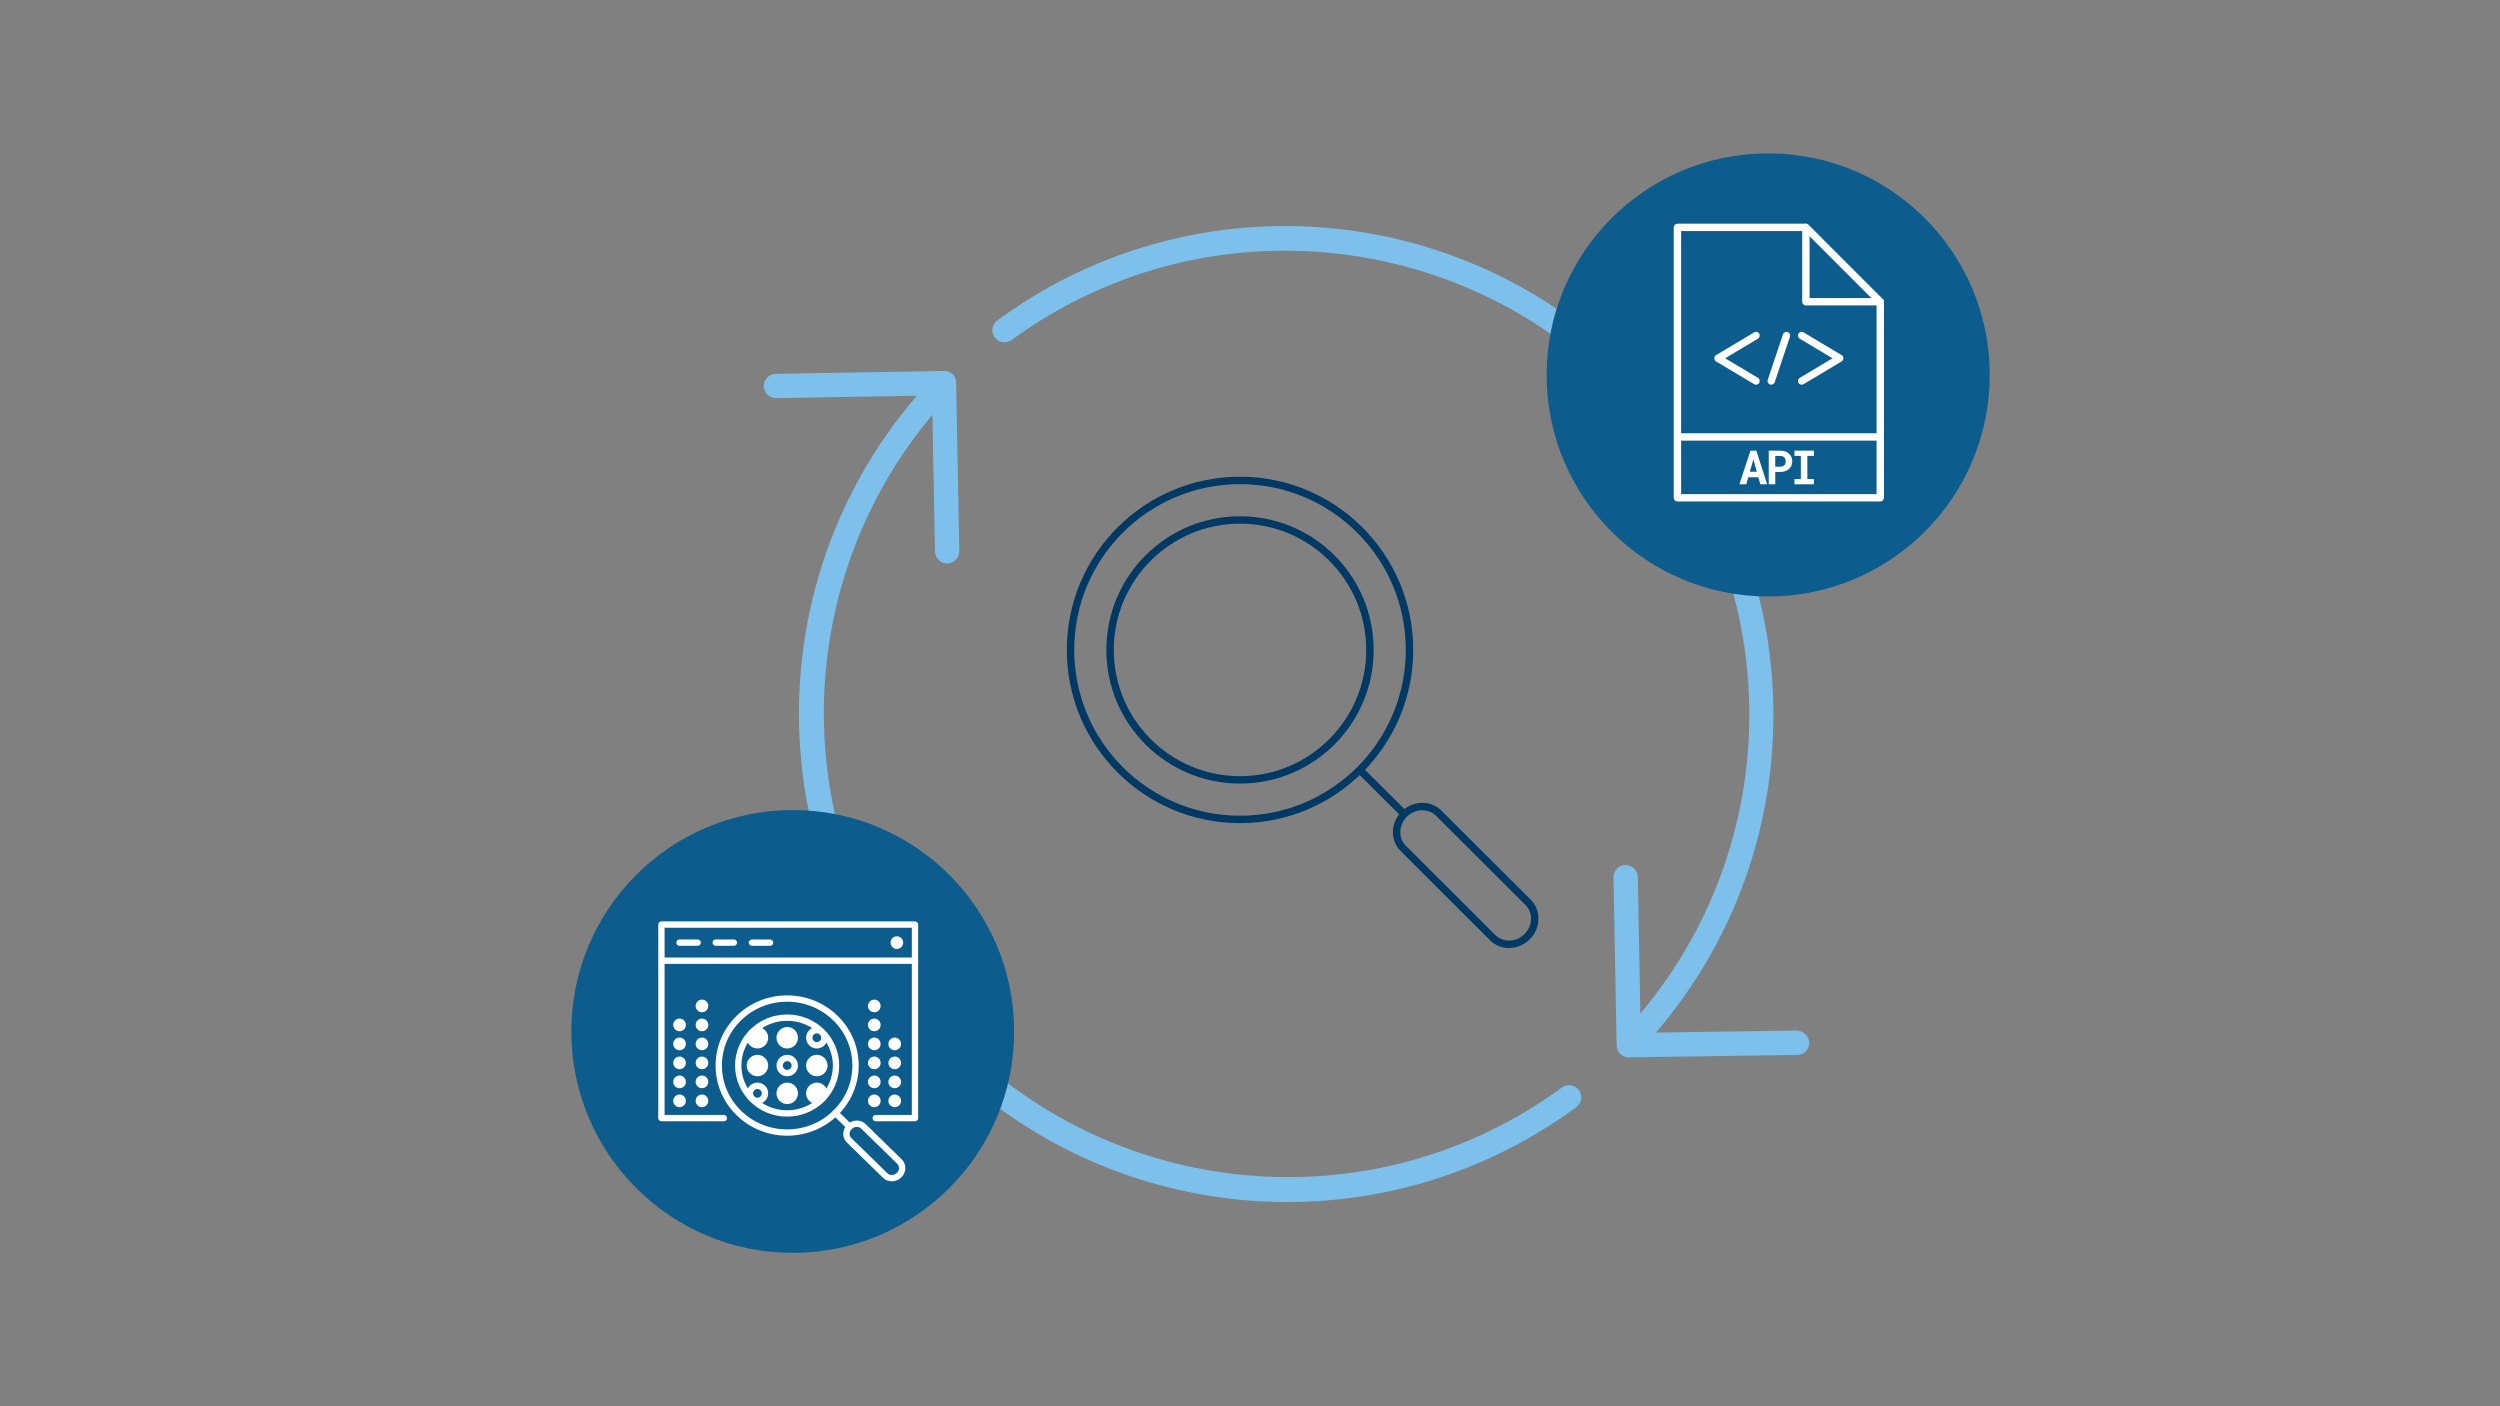 <svg viewBox="0 0 1200 675" xmlns="http://www.w3.org/2000/svg"><rect x="0" y="0" width="1200" height="675" fill="#808080" stroke="none"/><defs><style>.cls-1{stroke:#003963;stroke-miterlimit:10;stroke-width:3.562px;}.cls-1,.cls-2,.cls-3{fill:none;}.cls-4,.cls-5{fill:#fff;}.cls-6{fill:#7cc0eb;}.cls-7{fill:#0c5c8d;}.cls-5,.cls-2{stroke-width:3.051px;}.cls-5,.cls-2,.cls-3{stroke:#fff;stroke-linecap:round;stroke-linejoin:round;}.cls-3{stroke-width:3.038px;}</style></defs><g id="examples"><g id="b"><g id="c"><path d="m448.787,264.7c.057,3.185,2.656,5.736,5.841,5.736h.105c3.225-.058,5.793-2.719,5.736-5.944v-.002l-1.53-80.672c.146-3.029-2.191-5.602-5.22-5.748-.238-.011-.477-.007-.714.012l-80.602,1.355c-3.226.026-5.82,2.662-5.794,5.887.026,3.226,2.662,5.82,5.887,5.794h.117l67.46-1.168c-84.336,98.164-73.126,246.109,25.038,330.444,82.757,71.099,203.633,75.676,291.529,11.038,2.597-1.916,3.148-5.574,1.232-8.171-1.916-2.597-5.574-3.148-8.171-1.232h0c-99.273,72.639-238.635,51.048-311.274-48.225-60.546-82.747-56.781-196.137,9.122-274.684l1.238,65.579h0Z" class="cls-6"></path><path d="m779.802,174.776c-81.879-79.827-209.539-88.566-301.532-20.641-2.405,2.15-2.612,5.842-.462,8.247,1.876,2.099,4.984,2.561,7.39,1.098,99.19-72.763,238.585-51.339,311.348,47.852,60.777,82.851,56.992,196.526-9.161,275.151l-1.238-65.568c-.119-3.199-2.745-5.732-5.946-5.736-3.225.058-5.793,2.719-5.736,5.944v.002l1.53,80.672c.057,3.185,2.656,5.736,5.841,5.736h.082l80.8-1.168c3.225-.045,5.804-2.696,5.759-5.921h0c-.267-3.135-2.794-5.598-5.934-5.783l-67.694.97c80.669-94.086,74.074-234.73-15.046-320.854h0Z" class="cls-6"></path></g></g><circle r="106.347" cy="179.966" cx="848.728" class="cls-7"></circle><circle r="106.277" cy="495.103" cx="380.519" class="cls-7"></circle><line y2="390.79" x2="674.032" y1="369.536" x1="652.69" class="cls-1"></line><path d="m733.5,433.15c4.431,4.413,4.217,11.782-.479,16.458h0c-4.696,4.677-12.095,4.89-16.526.477l-42.934-42.828c-4.431-4.413-4.217-11.782.479-16.458h0c4.696-4.677,12.095-4.89,16.526-.477l42.934,42.828Z" class="cls-1"></path><circle r="81.358" cy="311.962" cx="595.206" class="cls-1"></circle><circle r="62.374" cy="311.962" cx="595.206" class="cls-1"></circle></g><g id="Isolation_Mode"><path d="m902.523,240.718h-97.359c-.977,0-1.77-.792-1.77-1.77V109.136c0-.978.793-1.77,1.77-1.77h61.661c.469,0,.92.187,1.252.519l35.698,35.698c.332.332.519.782.519,1.252v94.114c0,.978-.793,1.77-1.77,1.77Zm-95.589-3.54h93.819v-91.611l-34.661-34.661h-59.158v126.272Z" class="cls-4"></path><path d="m902.523,146.604h-35.698c-.977,0-1.77-.792-1.77-1.77v-35.698c0-.978.793-1.77,1.77-1.77s1.77.792,1.77,1.77v33.928h33.928c.977,0,1.77.792,1.77,1.77s-.793,1.77-1.77,1.77Z" class="cls-4"></path><path d="m844,229.086h-4.847l-.954,3.372h-3.282l5.291-16.15h2.828l5.192,16.15h-3.284l-.943-3.372Zm-4.082-2.651h3.35l-1.653-5.945-1.698,5.945Z" class="cls-4"></path><path d="m852.115,226.534v5.924h-3.117v-16.15h5.524c.88,0,1.676.127,2.386.383s1.314.61,1.813,1.065c.5.455.884,1,1.154,1.636.271.636.406,1.342.406,2.118,0,.725-.135,1.394-.406,2.008-.27.614-.653,1.145-1.154,1.592-.499.447-1.103.797-1.813,1.048s-1.505.377-2.386.377h-2.406Zm0-2.528h2.406c.444,0,.829-.067,1.154-.2.326-.133.597-.314.816-.543.218-.229.38-.494.487-.793.107-.299.161-.611.161-.937,0-.377-.054-.728-.161-1.054s-.27-.61-.487-.854c-.219-.244-.49-.436-.816-.577-.325-.141-.71-.211-1.154-.211h-2.406v5.169Z" class="cls-4"></path><path d="m861.34,216.308h9.339v2.518h-3.151v11.126h3.151v2.507h-9.339v-2.507h3.072v-11.126h-3.072v-2.518Z" class="cls-4"></path><path d="m842.889,184.658c-.31,0-.622-.081-.907-.251l-18.255-10.914c-.535-.32-.862-.897-.862-1.52s.327-1.2.862-1.52l18.255-10.914c.838-.5,1.926-.23,2.427.611.502.839.228,1.926-.611,2.428l-15.714,9.394,15.714,9.394c.839.502,1.113,1.589.611,2.428-.331.555-.919.862-1.52.862Z" class="cls-4"></path><path d="m864.797,184.658c-.602,0-1.189-.307-1.52-.862-.502-.839-.228-1.926.611-2.428l15.714-9.394-15.714-9.394c-.839-.502-1.113-1.589-.611-2.428.501-.841,1.59-1.111,2.427-.611l18.255,10.914c.535.32.862.897.862,1.52s-.327,1.2-.862,1.52l-18.255,10.914c-.285.17-.597.251-.907.251Z" class="cls-4"></path><path d="m850.192,184.659c-.186,0-.376-.03-.561-.092-.928-.31-1.428-1.313-1.118-2.24l7.302-21.827c.31-.927,1.311-1.429,2.24-1.117.928.31,1.428,1.313,1.118,2.24l-7.302,21.827c-.248.74-.938,1.209-1.679,1.209Z" class="cls-4"></path><rect height="3.54" width="97.359" y="207.97" x="805.164" class="cls-4"></rect><line y2="540.825" x2="407.765" y1="534.218" x1="400.985" class="cls-3"></line><path d="m431.76,557.566c1.788,1.744,1.702,4.657-.193,6.506h0c-1.895,1.849-4.881,1.933-6.669.189l-17.326-16.93c-1.788-1.744-1.702-4.657.193-6.506h0c1.895-1.849,4.881-1.933,6.669-.189l17.326,16.93Z" class="cls-3"></path><ellipse ry="32.161" rx="32.832" cy="511.46" cx="377.824" class="cls-3"></ellipse><ellipse ry="22.995" rx="23.475" cy="511.46" cx="377.824" class="cls-3"></ellipse><polyline points="420.351 536.682 439.191 536.682 439.191 461.122" class="cls-3"></polyline><polyline points="317.48 461.122 439.191 461.122 439.191 443.797 317.48 443.797 317.48 461.122 317.48 536.682 347.448 536.682" class="cls-3"></polyline><line y2="452.46" x2="334.867" y1="452.46" x1="326.174" class="cls-3"></line><line y2="452.46" x2="352.254" y1="452.46" x1="343.561" class="cls-3"></line><line y2="452.46" x2="369.642" y1="452.46" x1="360.948" class="cls-3"></line><path d="m430.497,449.422c-1.678,0-3.038,1.36-3.038,3.038s1.36,3.038,3.038,3.038,3.038-1.36,3.038-3.038-1.36-3.038-3.038-3.038h0Z" class="cls-4"></path><path d="m326.185,525.376c-1.678,0-3.038,1.36-3.038,3.038s1.36,3.038,3.038,3.038,3.038-1.36,3.038-3.038-1.36-3.038-3.038-3.038h0Z" class="cls-4"></path><path d="m336.948,525.376c-1.678,0-3.038,1.36-3.038,3.038s1.36,3.038,3.038,3.038,3.038-1.36,3.038-3.038-1.36-3.038-3.038-3.038h0Z" class="cls-4"></path><path d="m326.185,516.263c-1.678,0-3.038,1.36-3.038,3.038s1.36,3.038,3.038,3.038,3.038-1.36,3.038-3.038-1.36-3.038-3.038-3.038h0Z" class="cls-4"></path><path d="m336.948,516.263c-1.678,0-3.038,1.36-3.038,3.038s1.36,3.038,3.038,3.038,3.038-1.36,3.038-3.038-1.36-3.038-3.038-3.038h0Z" class="cls-4"></path><path d="m326.185,507.151c-1.678,0-3.038,1.36-3.038,3.038s1.36,3.038,3.038,3.038,3.038-1.36,3.038-3.038-1.36-3.038-3.038-3.038h0Z" class="cls-4"></path><path d="m336.948,507.151c-1.678,0-3.038,1.36-3.038,3.038s1.36,3.038,3.038,3.038,3.038-1.36,3.038-3.038-1.36-3.038-3.038-3.038h0Z" class="cls-4"></path><path d="m326.185,498.037c-1.678,0-3.038,1.36-3.038,3.038s1.36,3.038,3.038,3.038,3.038-1.36,3.038-3.038-1.36-3.038-3.038-3.038h0Z" class="cls-4"></path><path d="m336.948,498.037c-1.678,0-3.038,1.36-3.038,3.038s1.36,3.038,3.038,3.038,3.038-1.36,3.038-3.038-1.36-3.038-3.038-3.038h0Z" class="cls-4"></path><path d="m326.185,488.925c-1.678,0-3.038,1.36-3.038,3.038s1.36,3.038,3.038,3.038,3.038-1.36,3.038-3.038-1.36-3.038-3.038-3.038h0Z" class="cls-4"></path><path d="m336.948,488.925c-1.678,0-3.038,1.36-3.038,3.038s1.36,3.038,3.038,3.038,3.038-1.36,3.038-3.038-1.36-3.038-3.038-3.038h0Z" class="cls-4"></path><path d="m336.948,479.812c-1.678,0-3.038,1.36-3.038,3.038s1.36,3.038,3.038,3.038,3.038-1.36,3.038-3.038-1.36-3.038-3.038-3.038h0Z" class="cls-4"></path><path d="m419.658,525.376c-1.678,0-3.038,1.36-3.038,3.038s1.36,3.038,3.038,3.038,3.038-1.36,3.038-3.038-1.36-3.038-3.038-3.038h0Z" class="cls-4"></path><path d="m429.464,525.376c-1.678,0-3.038,1.36-3.038,3.038s1.36,3.038,3.038,3.038,3.038-1.36,3.038-3.038-1.36-3.038-3.038-3.038h0Z" class="cls-4"></path><path d="m419.658,516.263c-1.678,0-3.038,1.36-3.038,3.038s1.36,3.038,3.038,3.038,3.038-1.36,3.038-3.038-1.36-3.038-3.038-3.038h0Z" class="cls-4"></path><path d="m429.464,516.263c-1.678,0-3.038,1.36-3.038,3.038s1.36,3.038,3.038,3.038,3.038-1.36,3.038-3.038-1.36-3.038-3.038-3.038h0Z" class="cls-4"></path><path d="m419.658,507.151c-1.678,0-3.038,1.36-3.038,3.038s1.36,3.038,3.038,3.038,3.038-1.36,3.038-3.038-1.36-3.038-3.038-3.038h0Z" class="cls-4"></path><path d="m429.464,507.151c-1.678,0-3.038,1.36-3.038,3.038s1.36,3.038,3.038,3.038,3.038-1.36,3.038-3.038-1.36-3.038-3.038-3.038h0Z" class="cls-4"></path><path d="m419.658,498.037c-1.678,0-3.038,1.36-3.038,3.038s1.36,3.038,3.038,3.038,3.038-1.36,3.038-3.038-1.36-3.038-3.038-3.038h0Z" class="cls-4"></path><path d="m429.464,498.037c-1.678,0-3.038,1.36-3.038,3.038s1.36,3.038,3.038,3.038,3.038-1.36,3.038-3.038-1.36-3.038-3.038-3.038h0Z" class="cls-4"></path><path d="m419.658,488.925c-1.678,0-3.038,1.36-3.038,3.038s1.36,3.038,3.038,3.038,3.038-1.36,3.038-3.038-1.36-3.038-3.038-3.038h0Z" class="cls-4"></path><path d="m419.658,479.812c-1.678,0-3.038,1.36-3.038,3.038s1.36,3.038,3.038,3.038,3.038-1.36,3.038-3.038-1.36-3.038-3.038-3.038h0Z" class="cls-4"></path><circle r="3.629" cy="511.46" cx="377.868" class="cls-2"></circle><circle r="3.629" cy="498.116" cx="377.868" class="cls-5"></circle><circle r="3.629" cy="524.803" cx="377.868" class="cls-5"></circle><circle r="3.629" cy="524.803" cx="363.569" class="cls-2"></circle><circle r="3.629" cy="498.116" cx="392.08" class="cls-2"></circle><circle r="3.629" cy="524.803" cx="392.08" class="cls-5"></circle><circle r="3.629" cy="511.46" cx="392.08" class="cls-5"></circle><circle r="3.629" cy="498.116" cx="363.569" class="cls-5"></circle><circle r="3.629" cy="511.46" cx="363.569" class="cls-5"></circle></g></svg>